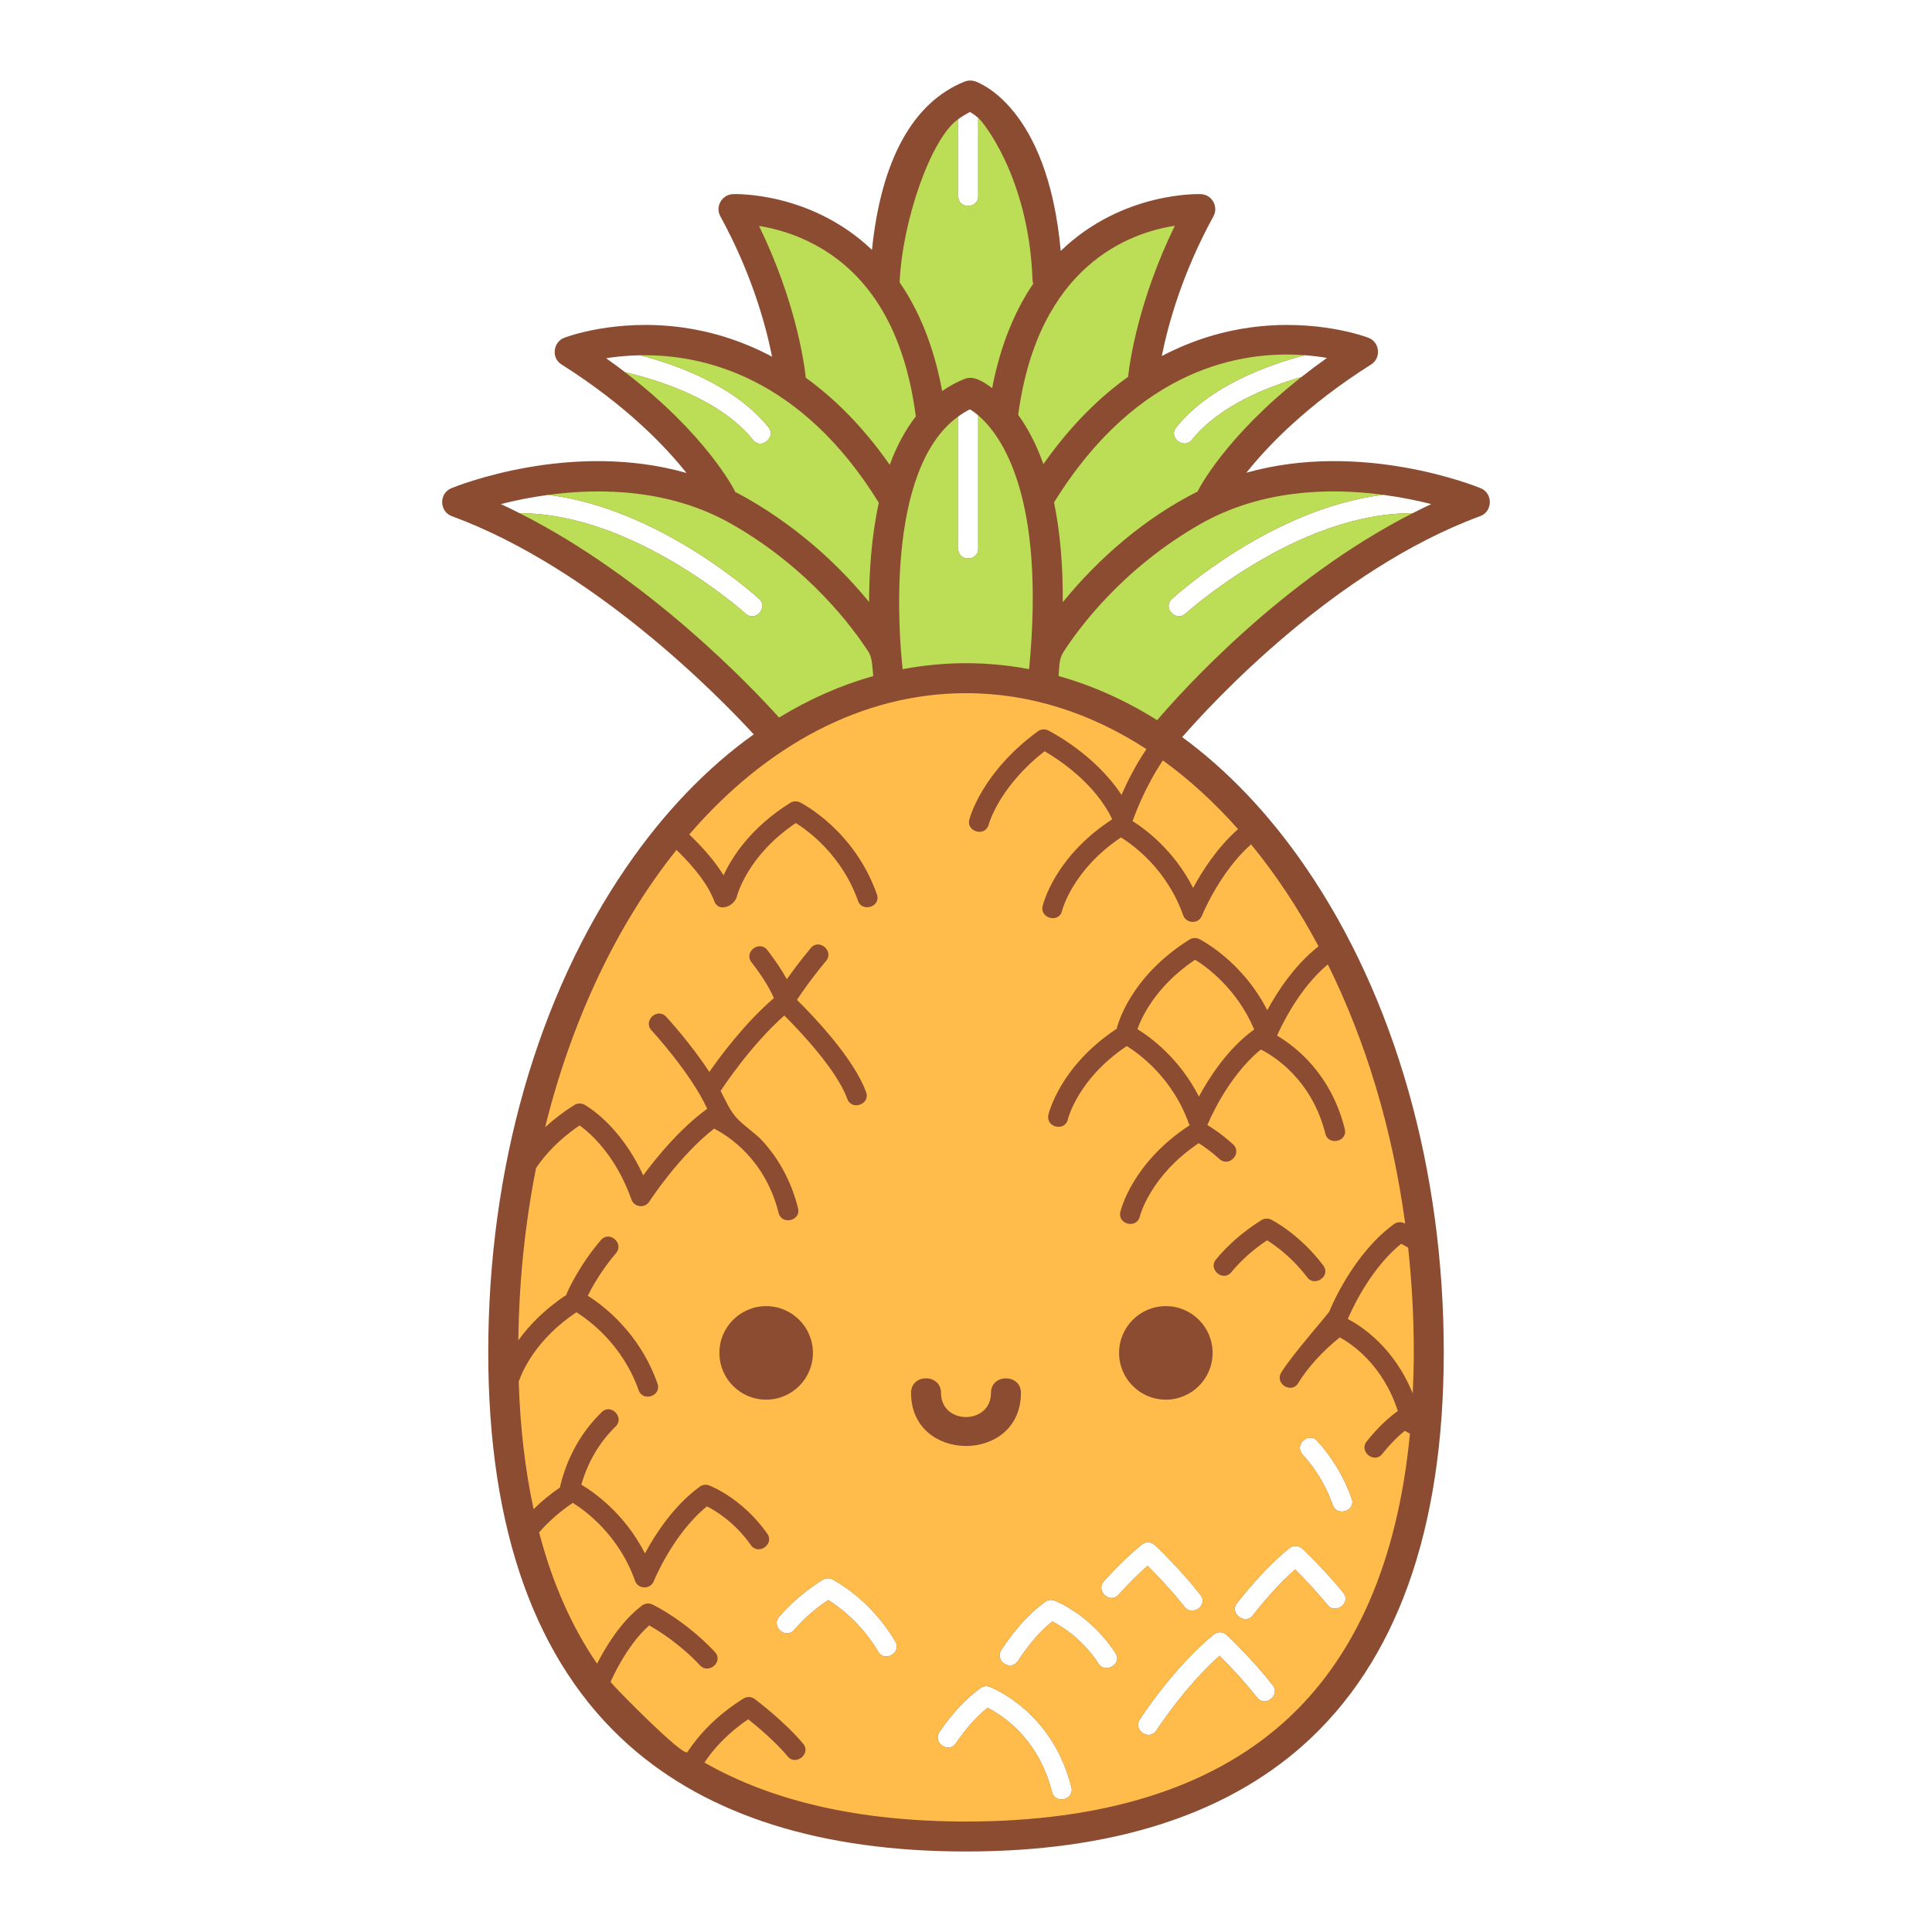 <?xml version="1.0" encoding="utf-8"?>
<!-- Generator: Adobe Illustrator 23.1.0, SVG Export Plug-In . SVG Version: 6.00 Build 0)  -->
<svg version="1.1" id="Capa_1" xmlns="http://www.w3.org/2000/svg" xmlns:xlink="http://www.w3.org/1999/xlink" x="0px" y="0px"
	 viewBox="0 0 1200 1200" enable-background="new 0 0 1200 1200" xml:space="preserve">
<g>
	<path fill="#8C4C32" d="M919.696,303.248c-3.477-1.432-74.017-29.783-145.535-9.641c13.308-16.732,37.557-42.012,77.475-67.225
		c6.367-4.022,5.41-13.839-1.605-16.556c-1.285-0.499-31.959-12.111-73.457-6.435c-16.027,2.194-35.016,7.27-54.965,17.762
		c3.719-18.693,12.404-50.922,32.079-86.799c3.275-5.973-0.905-13.416-7.664-13.778c-0.724-0.04-48.71-1.905-87.194,35.279
		c-8.088-89.904-51.417-104.795-53.368-105.417c-2.055-0.653-4.276-0.573-6.281,0.227c-32.224,12.891-51.92,48.9-57.585,104.531
		c-38.302-36.456-85.639-34.674-86.515-34.621c-6.763,0.408-10.956,7.778-7.668,13.772c19.745,36.007,28.437,68.52,32.137,87.201
		c-20.223-10.762-39.486-15.936-55.715-18.157c-41.513-5.688-72.17,5.937-73.457,6.435c-6.714,2.6-8.206,12.386-1.611,16.554
		c40.048,25.294,64.33,50.657,77.611,67.388c-71.684-20.432-142.552,8.03-146.069,9.48c-7.704,3.176-7.511,14.459,0.323,17.344
		c88.17,32.485,165.565,111.664,187.519,135.526c-28.967,20.704-55.665,48.378-79.073,82.473
		c-55.344,80.61-85.823,187.617-85.823,301.307c0,110.381,29.375,192.495,87.308,244.059C439.802,1127.78,510.267,1150,600,1150
		s160.2-22.22,209.438-66.045c57.935-51.564,87.309-133.676,87.309-244.059c0-113.69-30.48-220.697-85.824-301.307
		c-22.755-33.144-48.612-60.243-76.645-80.749c18.493-21.232,94.553-103.89,185.088-137.248
		C927.202,317.705,927.396,306.42,919.696,303.248z M467.31,382.809c-1.385,0.053-2.841-0.426-4.182-1.651
		c-0.723-0.657-69.442-62.459-140.34-62.377c-3.873-1.956-7.77-3.87-11.715-5.69c8.228-2.089,18.239-4.199,29.43-5.707
		c68.497,8.285,128.091,61.958,130.988,64.602C476.016,376.117,472.084,382.626,467.31,382.809z M472.527,275.561
		c-1.676,0.099-3.422-0.566-4.851-2.354c-20.291-25.365-59.343-37.336-79.449-42.027c-3.742-2.87-7.648-5.764-11.764-8.676
		c5.961-0.953,13.119-1.697,21.144-1.841c22.748,5.937,59.096,18.962,79.758,44.787C480.839,269.789,476.919,275.3,472.527,275.561z
		 M545.445,1025.869c-10.624-18-24.922-28.254-31.034-32.07c-8.099,5.424-15.187,11.644-21.104,18.526
		c-5.313,6.181-14.572-2.095-9.405-8.103c7.479-8.695,16.576-16.42,27.037-22.959c1.833-1.147,4.13-1.258,6.065-0.289
		c0.947,0.474,23.384,11.909,39.127,38.583C560.2,1026.45,549.543,1032.81,545.445,1025.869z M730.589,265.452
		c20.697-25.868,57.129-38.894,79.871-44.818c5.065,0.384,9.692,0.985,13.748,1.684c-5.643,3.986-10.925,7.943-15.873,11.844
		c-21.165,6.082-51.156,17.923-68.054,39.043c-1.352,1.69-3.119,2.325-4.844,2.222C731.028,275.163,726.885,270.081,730.589,265.452
		z M595.16,74.028c2.311-1.676,4.745-3.189,7.345-4.473c1.317,0.786,3.059,1.969,5.068,3.655c0,16.96,0,48.445,0,48.657
		c0,4.006-3.103,6.018-6.206,6.022c-3.103,0.005-6.206-1.998-6.206-6.021V74.028z M595.16,258.714
		c2.302-1.661,4.699-3.2,7.287-4.478c1.341,0.813,3.099,2.023,5.125,3.748c0,16.55,0,82.363,0,82.84
		c0,3.993-3.103,6.002-6.206,6.008c-3.103,0.007-6.206-1.989-6.206-6.006C595.16,340.825,595.16,276.395,595.16,258.714z
		 M653.433,1113.143c-8.465-33.851-31.666-48.218-40.06-52.41c-6.864,5.55-13.458,12.949-19.635,22.04
		c-4.558,6.71-14.708-0.442-10.262-6.984c7.823-11.51,16.372-20.681,25.409-27.255c1.685-1.224,3.876-1.527,5.831-0.791
		c1.585,0.594,38.935,15.093,50.762,62.396C667.441,1118.001,655.326,1120.711,653.433,1113.143z M682.429,1033.485
		c-10.212-15.645-23.102-23.458-28.851-26.364c-7.497,6.061-14.643,14.294-21.283,24.528c-4.412,6.805-14.75-0.04-10.412-6.754
		c8.303-12.8,17.458-22.884,27.222-29.982c1.685-1.226,3.873-1.526,5.827-0.791c0.9,0.336,22.195,8.531,37.892,32.58
		C697.394,1033.708,686.436,1039.623,682.429,1033.485z M818.243,895.016c9.495,10.555,16.672,22.608,21.338,35.821
		c2.715,7.685-9.156,11.335-11.703,4.133c-4.122-11.672-10.471-22.321-18.867-31.657
		C803.56,897.258,812.918,889.096,818.243,895.016z M768.239,995.823c11.032-14.075,21.971-25.583,32.513-34.209
		c2.409-1.968,5.906-1.852,8.176,0.276c0.527,0.495,13.088,12.308,25.334,27.234c5.326,6.487-4.848,13.657-9.596,7.871
		c-7.675-9.354-15.644-17.587-20.26-22.182c-10.576,9.403-20.034,20.548-26.398,28.668
		C773.305,1009.484,763.401,1002.004,768.239,995.823z M762.009,1015.513c0.621,0.582,15.382,14.472,28.486,31.157
		c4.967,6.334-4.777,14.018-9.769,7.66c-8.532-10.866-18.026-20.702-23.238-25.894c-21.601,19.193-39.004,46.062-39.189,46.349
		c-4.371,6.797-14.713-0.057-10.44-6.714c0.889-1.383,20.955-32.363,45.974-52.834
		C756.242,1013.269,759.739,1013.386,762.009,1015.513z M745.572,990.511c5.178,6.564-5.067,13.62-9.747,7.683
		c-8.5-10.781-17.875-20.492-23.036-25.631c-5.949,5.212-11.961,11.208-17.934,17.882c-5.434,6.075-14.525-2.38-9.241-8.284
		c7.813-8.732,15.732-16.398,23.536-22.782c2.412-1.965,5.903-1.85,8.176,0.277C717.941,960.233,732.526,973.958,745.572,990.511z
		 M877.354,318.783c-71.212-0.538-140.232,61.616-141.06,62.372c-1.314,1.202-2.777,1.669-4.182,1.609
		c-4.772-0.204-8.871-6.496-4.189-10.774c2.857-2.607,62.637-56.472,131.27-64.645c11.331,1.514,21.467,3.646,29.776,5.757
		C885.052,314.92,881.189,316.831,877.354,318.783z"/>
	<path fill="#FFBC4B" d="M703.459,509.983c0.994-2.825,7.703-21.293,18.843-37.669c16.549,11.976,32.173,26.305,46.678,42.685
		c-12.945,11.393-22.325,26.135-27.906,36.51C729.219,528.261,711.72,515.193,703.459,509.983z M872.528,888.714
		c0.898,0.455,2.008,1.067,3.213,1.769c-7.626,79.441-33.954,139.754-78.682,179.565c-45.726,40.698-112.025,61.334-197.058,61.334
		c-65.602,0-120.002-12.336-162.459-36.638c5.57-8.372,14.124-18.021,27.208-26.87c5.587,4.458,16.867,13.885,24.599,23.161
		c4.969,5.961,14.633-1.832,9.542-7.939c-11.503-13.803-29.336-27.237-30.089-27.802c-2.056-1.542-4.844-1.658-7.014-0.297
		c-17.101,10.688-27.976,22.844-34.839,33.267c-2.254,3.423-44.336-39.275-47.72-43.555c0.357-0.842,9.652-22.492,24.018-35.134
		c5.997,3.373,19.058,11.543,31.676,24.917c5.294,5.611,14.741-2.462,9.03-8.516c-18.731-19.855-37.982-29.04-38.792-29.422
		c-2.076-0.982-4.527-0.727-6.367,0.65c-13.528,10.146-23.255,26.898-27.929,36.155c-15.83-23.067-27.848-50.282-36.008-81.543
		c5.879-6.806,12.88-12.956,20.934-18.345c7.73,4.8,28.578,19.914,38.641,48.416c1.878,5.32,9.519,5.468,11.614,0.249
		c0.123-0.306,12.016-29.484,33.047-46.508c5.459,2.759,17.358,9.944,27.296,24.067c4.627,6.576,14.805-0.531,10.156-7.136
		c-15.49-22.017-35.265-29.619-36.1-29.931c-1.95-0.733-4.143-0.435-5.829,0.791c-16.146,11.743-27.59,29.487-34.018,41.432
		c-12.883-25.263-32.422-38.505-39.531-42.701c4.102-14.167,11.241-26.337,21.335-36.16c5.663-5.511-2.832-14.562-8.65-8.902
		c-12.564,12.225-21.201,27.492-25.672,45.377c-0.114,0.457-0.164,0.913-0.174,1.364c-6.033,4.117-11.53,8.64-16.482,13.521
		c-5.212-24.208-8.341-50.585-9.246-79.213c2.333-6.752,10.908-26.391,35.835-43.075c7.744,4.844,28.649,20.068,38.651,48.407
		c2.663,7.546,14.408,3.534,11.708-4.125c-11.146-31.583-33.713-48.514-43.312-54.541c2.577-5.15,8.442-15.812,17.588-26.483
		c5.155-6.015-4.113-14.268-9.418-8.087c-13.864,16.176-20.811,32.2-21.101,32.874c-0.172,0.402-0.296,0.812-0.379,1.224
		c-13.892,9.179-23.391,19.272-29.81,28.199c0.447-37.085,4.258-72.98,11.009-107.055c5.505-8.093,14.035-17.675,27.091-26.456
		c6.562,4.779,22.481,18.625,32.157,46.034c1.717,4.865,8.301,5.601,11.073,1.298c0.186-0.291,18.219-28.098,40.257-45.333
		c8.303,4.2,31.683,18.735,40.104,52.411c1.915,7.658,14.015,4.888,12.044-3.003c-3.852-15.428-11.233-29.911-21.998-41.662
		c-4.572-4.991-10.384-8.542-15.122-13.326c-5.247-5.297-7.534-11.422-10.984-17.869c0.127-0.16,0.269-0.304,0.382-0.479
		c0.185-0.286,17.59-27.155,39.189-46.35c9.356,9.316,32.495,33.577,39.129,51.812c2.725,7.489,14.444,3.401,11.666-4.239
		c-7.774-21.381-33.633-48.113-42.937-57.274c0.979-1.499,7.939-12.035,18.099-24.206c5.074-6.079-4.302-14.222-9.526-7.961
		c-6.381,7.646-11.511,14.607-14.851,19.346c-3.047-5.54-7.094-11.596-12.125-18.116c-4.872-6.315-14.8,1.138-9.832,7.576
		c6.579,8.528,11.24,15.998,13.91,22.266c-18.464,15.906-33.809,36.781-40.095,45.878c-11.675-17.88-25.908-33.323-26.806-34.291
		c-5.515-5.949-14.568,2.551-9.102,8.441c0.262,0.282,24.443,26.501,34.611,48.739c-0.063,0.043-0.137,0.065-0.199,0.11
		c-16.87,12.269-31.483,30.263-39.567,41.233c-14.416-31.562-35.495-43.361-36.479-43.897c-1.965-1.071-4.358-1.002-6.261,0.186
		c-7.096,4.435-13.11,9.124-18.207,13.82c16.691-67.439,45.112-126.639,81.602-172.268c11.936,11.522,20.049,22.479,23.43,31.771
		c2.73,7.504,12.672,3.056,14.11-2.927c0.062-0.259,6.377-25.29,36.588-45.535c7.745,4.844,28.649,20.069,38.651,48.407
		c2.553,7.233,14.424,3.577,11.708-4.125c-14.078-39.889-46.394-56.425-47.762-57.11c-1.929-0.965-4.227-0.858-6.065,0.289
		c-24.575,15.36-36.227,33.766-41.424,44.991c-4.956-8.053-12.068-16.533-21.297-25.354c47.345-54.936,107.061-87.755,171.89-87.755
		c39.853,0,77.766,12.426,112.07,34.744c-6.816,10.003-12.034,20.54-15.5,28.451c-16.504-25.322-44.171-39.38-45.511-40.051
		c-2.082-1.036-4.567-0.829-6.446,0.547c-34.866,25.568-42.248,53.617-42.567,54.883c-1.921,7.642,10.009,10.833,12.035,3.042
		c0.061-0.241,6.355-23.445,34.732-45.544c8.565,4.97,31.471,19.899,41.993,42.262c-35.738,23.236-42.928,52.668-43.232,53.973
		c-1.755,7.523,10.174,10.827,12.088,2.821c0.064-0.259,6.385-25.296,36.601-45.544c7.734,4.802,28.583,19.917,38.644,48.421
		c1.77,5.015,9.42,5.717,11.616,0.24c0.117-0.292,11.012-27.109,30.525-44.359c15.466,18.836,29.528,40.083,41.92,63.346
		c-14.976,11.705-25.716,28.308-31.844,39.696c-15.601-30.59-41.017-43.591-42.226-44.197c-1.933-0.967-4.24-0.861-6.064,0.289
		c-37.498,23.434-44.911,53.966-45.211,55.253c-0.013,0.056-0.01,0.111-0.021,0.167c-35.025,23.135-42.118,52.114-42.427,53.45
		c-1.791,7.737,10.26,10.734,12.096,2.797c0.058-0.258,6.1-25.113,36.592-45.517c7.731,4.8,28.58,19.914,38.641,48.42
		c0.099,0.281,0.277,0.509,0.411,0.768c-35.564,23.203-42.744,52.518-43.057,53.858c-1.807,7.735,10.202,10.691,12.087,2.824
		c0.064-0.259,6.379-25.293,36.598-45.541c2.905,1.805,7.65,5.056,12.938,9.877c5.915,5.392,14.369-3.7,8.371-9.166
		c-6.705-6.112-12.651-10.016-15.965-11.989c0.067-0.137,0.171-0.247,0.228-0.39c0.124-0.305,11.946-29.433,33.044-46.5
		c8.331,4.221,31.666,18.763,40.076,52.4c1.876,7.502,13.999,4.821,12.044-3.006c-8.445-33.782-29.903-50.826-42.061-58.03
		c2.69-6.118,13.697-29.366,31.501-44.24c23.366,47.089,40.076,101.755,48.072,160.993c-0.649-0.28-1.075-0.446-1.138-0.469
		c-1.955-0.735-4.143-0.435-5.831,0.791c-25.728,18.711-39.52,52.667-40.095,54.103c-0.724,1.81-23.181,26.952-29.979,38.178
		c-4.105,6.779,6.389,13.411,10.612,6.439c5.785-9.558,15.688-20.384,25.834-28.362c7.429,4.053,26.68,16.985,36.043,45.724
		c-0.058,0.039-0.124,0.059-0.181,0.1c-6.695,4.871-13.174,11.221-19.257,18.877c-4.856,6.111,4.726,14.008,9.709,7.73
		C863.018,897.434,867.719,892.606,872.528,888.714z M764.8,790.186c6.13-7.4,13.588-14.055,22.204-19.82
		c4.988,3.094,15.439,10.482,24.955,23.039c4.633,6.114,14.978-0.783,9.892-7.496c-14.74-19.457-31.556-28.006-32.265-28.359
		c-1.936-0.971-4.233-0.859-6.067,0.288c-11.055,6.91-20.567,15.127-28.27,24.421C750.195,788.358,759.611,796.453,764.8,790.186z
		 M695.08,840.307c0,16.041,13.004,29.045,29.045,29.045c16.041,0,29.045-13.004,29.045-29.045
		c0-16.042-13.004-29.046-29.045-29.046C708.084,811.261,695.08,824.265,695.08,840.307z M504.92,840.307
		c0-16.042-13.004-29.046-29.045-29.046s-29.045,13.004-29.045,29.046c0,16.041,13.004,29.045,29.045,29.045
		S504.92,856.348,504.92,840.307z M556.132,1019.557c-15.743-26.673-38.18-38.109-39.127-38.583
		c-1.935-0.968-4.232-0.858-6.065,0.289c-10.462,6.539-19.558,14.264-27.037,22.959c-5.168,6.008,4.092,14.284,9.405,8.103
		c5.917-6.882,13.005-13.102,21.104-18.526c6.112,3.815,20.41,14.07,31.034,32.07C549.543,1032.81,560.2,1026.45,556.132,1019.557z
		 M634.135,865.131c-0.005-11.973-18.615-12.049-18.619-0.003c-0.006,20-31.024,20.065-31.031,0.009
		c-0.004-11.936-18.617-12.136-18.619-0.007C565.859,909.042,634.126,909.221,634.135,865.131z M665.478,1110.14
		c-11.828-47.303-49.177-61.802-50.762-62.396c-1.955-0.736-4.146-0.433-5.831,0.791c-9.037,6.574-17.586,15.745-25.409,27.255
		c-4.446,6.542,5.704,13.694,10.262,6.984c6.177-9.091,12.772-16.49,19.635-22.04c8.393,4.192,31.594,18.559,40.06,52.41
		C655.326,1120.711,667.441,1118.001,665.478,1110.14z M692.825,1026.702c-15.698-24.049-36.992-32.244-37.892-32.58
		c-1.955-0.735-4.143-0.435-5.827,0.791c-9.764,7.098-18.919,17.182-27.222,29.982c-4.338,6.714,6,13.559,10.412,6.754
		c6.64-10.234,13.785-18.467,21.283-24.528c5.749,2.906,18.639,10.719,28.851,26.364
		C686.436,1039.623,697.394,1033.708,692.825,1026.702z M712.789,972.563c5.161,5.139,14.536,14.849,23.036,25.631
		c4.68,5.936,14.926-1.119,9.747-7.683c-13.046-16.554-27.631-30.278-28.246-30.854c-2.273-2.127-5.764-2.242-8.176-0.277
		c-7.804,6.385-15.723,14.05-23.536,22.782c-5.284,5.904,3.808,14.36,9.241,8.284C700.828,983.771,706.84,977.776,712.789,972.563z
		 M790.495,1046.671c-13.103-16.685-27.865-30.575-28.486-31.157c-2.27-2.127-5.767-2.244-8.176-0.276
		c-25.02,20.471-45.085,51.451-45.974,52.834c-4.274,6.657,6.068,13.51,10.44,6.714c0.185-0.286,17.589-27.156,39.189-46.349
		c5.212,5.192,14.706,15.028,23.238,25.894C785.718,1060.689,795.462,1053.005,790.495,1046.671z M834.263,989.125
		c-12.246-14.926-24.807-26.739-25.334-27.234c-2.27-2.127-5.767-2.244-8.176-0.276c-10.542,8.625-21.481,20.134-32.513,34.209
		c-4.839,6.181,5.066,13.661,9.77,7.658c6.364-8.12,15.822-19.264,26.398-28.668c4.615,4.595,12.585,12.828,20.26,22.182
		C829.415,1002.782,839.589,995.611,834.263,989.125z M839.581,930.838c-4.666-13.213-11.843-25.266-21.338-35.821
		c-5.326-5.921-14.683,2.242-9.233,8.298c8.396,9.336,14.745,19.986,18.867,31.657C830.425,942.173,842.297,938.522,839.581,930.838
		z M742.314,596.096c-24.741,16.578-33.453,36.347-35.836,43.116c7.982,4.938,26.043,18.054,38.193,41.884
		c6.427-11.944,17.873-29.689,34.016-41.43c0.102-0.074,0.219-0.112,0.324-0.179C768.415,614.223,749.579,600.607,742.314,596.096z
		 M878.128,839.897c0-22.099-1.212-43.786-3.514-64.945c-1.675-1.02-3.15-1.825-4.323-2.421
		c-21.092,17.067-32.913,46.193-33.034,46.497c-0.031,0.078-0.09,0.134-0.124,0.21c8.055,4.183,28.616,17.27,40.354,46.283
		C877.867,857.148,878.128,848.654,878.128,839.897z"/>
	<path fill="#BCDE57" d="M600,411.927c-13.277,0-26.411,1.268-39.348,3.712c-1.957-17.543-11.638-123.63,34.507-156.926
		c0,17.681,0,82.112,0,82.112c0,4.016,3.103,6.012,6.206,6.006c3.103-0.007,6.206-2.015,6.206-6.008
		c0-0.476-0.006-82.844,0.003-82.836c0.035,0.032,0.099,0.082,0.134,0.112c14.346,12.304,41.872,50.393,31.471,157.508
		C626.298,413.184,613.22,411.927,600,411.927z M648.074,288.285c16.863-24.016,34.832-41.524,52.593-54.214
		c1.127-10.066,6.618-47.766,29.026-93.837c-27.893,4.253-84.86,24.438-97.28,117.444
		C637.911,265.234,643.427,275.191,648.074,288.285z M599.18,235.321c5.951-2.38,12.493,2.399,17.057,5.743
		c5.289-27.356,14.439-48.539,25.542-64.896c-0.255-0.794-0.444-1.616-0.474-2.485c-2.297-64.579-32.026-99.572-33.762-100.495
		c-0.041,0.747,0.03,48.468,0.03,48.679c0,4.006-3.103,6.018-6.206,6.022c-3.103,0.005-6.206-1.998-6.206-6.021v-47.84
		c-16.882,11.72-34.811,63.34-36.382,101.361c11.591,16.825,21.123,38.805,26.423,67.506
		C589.467,239.909,594.108,237.35,599.18,235.321z M743.894,305.276c0.061-0.136,0.09-0.277,0.157-0.412
		c0.806-1.61,17.182-33.568,64.287-70.705c-0.001,0.001-0.002,0.001-0.003,0.002c-21.165,6.082-51.156,17.923-68.054,39.043
		c-1.352,1.69-3.119,2.325-4.844,2.222c-4.408-0.264-8.551-5.346-4.848-9.976c20.697-25.868,57.129-38.894,79.871-44.818
		c-38.527-2.924-103.614,7.238-155.779,91.412c3.459,16.874,5.587,37.271,5.422,62.001
		C682.849,346.112,711.604,321.497,743.894,305.276z M877.353,318.783c-71.211-0.538-140.232,61.616-141.06,62.372
		c-1.314,1.202-2.777,1.669-4.182,1.609c-4.772-0.204-8.871-6.496-4.189-10.774c2.857-2.607,62.637-56.472,131.27-64.645
		c-0.693-0.078-1.009-0.148-2.158-0.284c-32.497-4.055-74.336-2.787-111.649,18.534C697.185,353.14,670,390.26,660.548,404.942
		c-2.98,4.628-2.477,9.194-3.06,14.938c21.153,5.93,41.661,15.138,61.245,27.435C733.404,430.099,795.941,360.217,877.353,318.783z
		 M542.405,419.91c-0.623-4.874-0.404-11.011-2.952-14.969c-9.45-14.679-36.635-51.8-84.836-79.345
		c-38.261-21.861-81.283-22.636-114.112-18.211c68.496,8.285,128.09,61.958,130.987,64.602c4.524,4.13,0.592,10.639-4.181,10.823
		c-1.385,0.053-2.841-0.426-4.182-1.651c-0.723-0.657-69.442-62.459-140.34-62.377c-0.002-0.001-0.004-0.002-0.006-0.003
		c79.761,40.278,143.603,107.472,161.106,126.909C502.645,434.222,522.232,425.576,542.405,419.91z M506.095,151.98
		c-12.957-6.961-25.396-10.167-34.63-11.632c22.808,46.946,28.052,85.155,29.029,94.275c17.62,12.719,35.425,30.184,52.136,54.076
		c4.077-11.035,9.372-21.294,16.195-30.062C562.094,206.62,540.999,170.729,506.095,151.98z M477.366,265.448
		c3.473,4.341-0.447,9.852-4.838,10.112c-1.676,0.099-3.422-0.566-4.851-2.354c-20.291-25.365-59.343-37.336-79.449-42.027
		c0-0.001-0.001-0.001-0.002-0.002c50.048,38.39,67.306,72.035,68.132,73.687c0.112,0.224,0.168,0.458,0.261,0.686
		c2.422,1.227,4.836,2.51,7.235,3.881c35.55,20.313,60.497,45.545,75.942,64.49c0.041-18.62,1.447-40.598,6.06-61.711
		c-0.039-0.059-0.09-0.105-0.127-0.166c-48.386-78.077-108.876-92.085-148.119-91.383
		C420.357,226.598,456.704,239.623,477.366,265.448z"/>
</g>
</svg>

